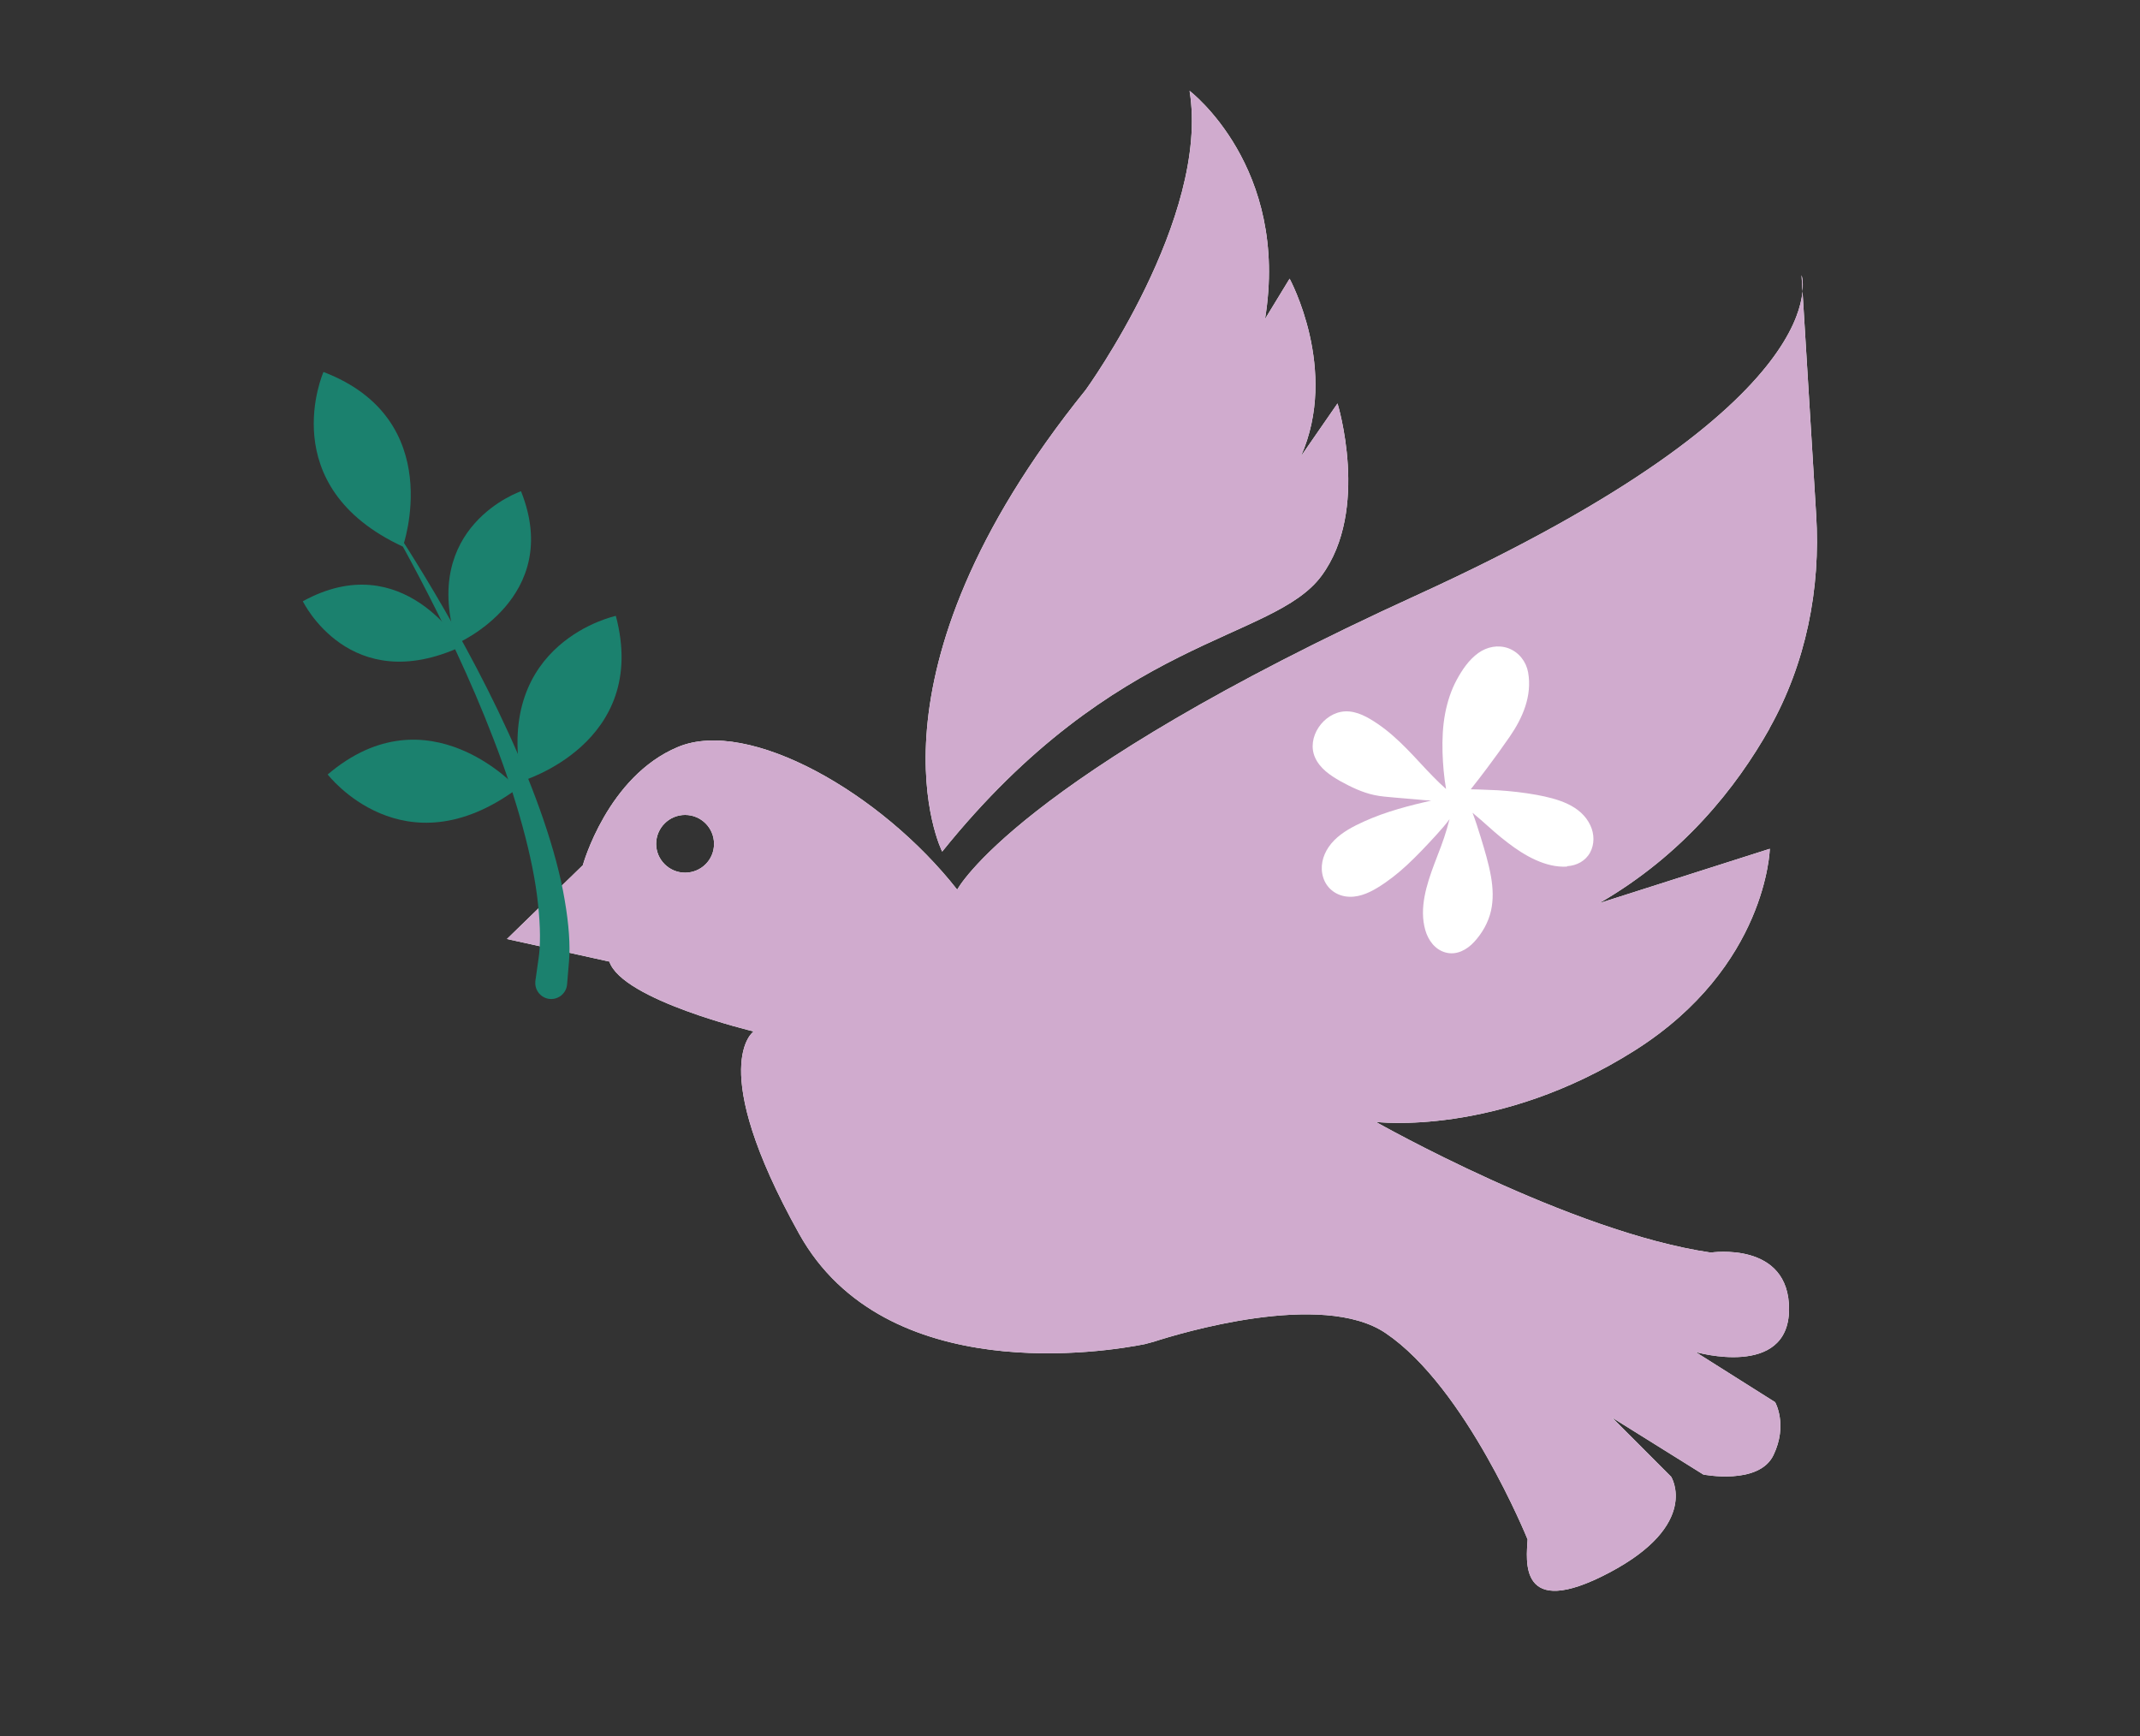 <svg xmlns="http://www.w3.org/2000/svg" fill="none" viewBox="0 0 106 86" height="86" width="106">
<rect x="0" y="0" width="106" height="86" fill="#333333" stroke="none"/>
<path fill="white" d="M46.669 42.181C46.669 42.181 42.292 33.546 53.781 19.308C53.781 19.308 59.946 10.798 58.923 4.5C58.923 4.5 63.892 8.272 62.66 15.801L63.878 13.804C63.878 13.804 66.341 18.32 64.435 22.607L66.251 19.983C66.251 19.983 67.872 25.251 65.458 28.521C63.043 31.792 55.312 31.437 46.669 42.181Z"></path>
<path fill="#D0ABCE" d="M46.669 42.181C46.669 42.181 42.292 33.546 53.781 19.308C53.781 19.308 59.946 10.798 58.923 4.5C58.923 4.5 63.892 8.272 62.66 15.801L63.878 13.804C63.878 13.804 66.341 18.32 64.435 22.607L66.251 19.983C66.251 19.983 67.872 25.251 65.458 28.521C63.043 31.792 55.312 31.437 46.669 42.181Z"></path>
<path fill="white" d="M87.649 36.072C89.451 32.864 90.189 29.169 89.959 25.494L89.235 13.63C89.235 13.63 91.406 19.788 70.203 29.468C50.301 38.549 47.413 44.067 47.413 44.067C43.642 39.259 37.087 35.543 33.587 36.997C30.086 38.452 28.869 42.856 28.869 42.856L25.111 46.51L30.184 47.63C30.824 49.537 37.33 51.089 37.33 51.089C37.33 51.089 34.923 52.752 39.585 61.116C43.858 68.778 54.887 66.941 56.696 66.579C56.849 66.537 56.989 66.502 57.142 66.46C58.408 66.05 65.478 63.9 68.631 66.029C72.625 68.722 75.666 76.251 75.666 76.251C75.617 77.24 75.158 80.294 79.702 77.901C84.246 75.507 82.778 73.148 82.778 73.148L79.855 70.218L84.371 73.036C84.371 73.036 87.12 73.579 87.844 72.076C88.567 70.573 87.927 69.453 87.927 69.453L83.989 66.968C83.989 66.968 88.581 68.297 88.616 64.874C88.644 61.45 84.74 62.042 84.74 62.042C77.795 61.033 68.15 55.57 68.15 55.57C68.15 55.57 74.191 56.329 80.989 52.021C87.531 47.874 87.663 42.042 87.663 42.042L79.215 44.735C83.362 42.342 86 39.015 87.649 36.086V36.072ZM33.934 43.225C33.148 43.225 32.501 42.585 32.501 41.799C32.501 41.012 33.141 40.365 33.934 40.365C34.728 40.365 35.368 41.005 35.368 41.799C35.368 42.592 34.728 43.225 33.934 43.225Z"></path>
<path fill="#D0ABCE" d="M87.649 36.072C89.451 32.864 90.189 29.169 89.959 25.494L89.235 13.63C89.235 13.63 91.406 19.788 70.203 29.468C50.301 38.549 47.413 44.067 47.413 44.067C43.642 39.259 37.087 35.543 33.587 36.997C30.086 38.452 28.869 42.856 28.869 42.856L25.111 46.51L30.184 47.63C30.824 49.537 37.33 51.089 37.33 51.089C37.33 51.089 34.923 52.752 39.585 61.116C43.858 68.778 54.887 66.941 56.696 66.579C56.849 66.537 56.989 66.502 57.142 66.46C58.408 66.05 65.478 63.9 68.631 66.029C72.625 68.722 75.666 76.251 75.666 76.251C75.617 77.24 75.158 80.294 79.702 77.901C84.246 75.507 82.778 73.148 82.778 73.148L79.855 70.218L84.371 73.036C84.371 73.036 87.12 73.579 87.844 72.076C88.567 70.573 87.927 69.453 87.927 69.453L83.989 66.968C83.989 66.968 88.581 68.297 88.616 64.874C88.644 61.45 84.74 62.042 84.74 62.042C77.795 61.033 68.15 55.57 68.15 55.57C68.15 55.57 74.191 56.329 80.989 52.021C87.531 47.874 87.663 42.042 87.663 42.042L79.215 44.735C83.362 42.342 86 39.015 87.649 36.086V36.072ZM33.934 43.225C33.148 43.225 32.501 42.585 32.501 41.799C32.501 41.012 33.141 40.365 33.934 40.365C34.728 40.365 35.368 41.005 35.368 41.799C35.368 42.592 34.728 43.225 33.934 43.225Z"></path>
<path fill="#1B816E" d="M18.932 25.244C18.932 25.244 22.515 30.456 25.16 36.246C26.489 39.127 27.567 42.154 27.971 44.582C28.18 45.786 28.25 46.837 28.187 47.582C28.124 48.326 28.089 48.758 28.089 48.758C28.055 49.189 27.672 49.516 27.241 49.481C26.809 49.447 26.482 49.064 26.517 48.632C26.517 48.618 26.517 48.605 26.517 48.591L26.538 48.452C26.538 48.452 26.586 48.097 26.677 47.47C26.774 46.851 26.774 45.905 26.649 44.777C26.419 42.509 25.563 39.482 24.429 36.566C22.181 30.7 18.925 25.258 18.925 25.258L18.932 25.244Z"></path>
<path fill="#1B816E" d="M16.023 18.424C16.023 18.424 13.511 24.089 19.954 27.074C19.954 27.074 22.181 20.783 16.023 18.424Z"></path>
<path fill="#1B816E" d="M25.807 24.332C25.807 24.332 20.755 26.051 22.627 31.876C22.627 31.876 27.915 29.607 25.807 24.332Z"></path>
<path fill="#1B816E" d="M30.504 30.505C30.504 30.505 24.485 31.778 25.828 38.695C25.828 38.695 32.188 36.83 30.504 30.505Z"></path>
<path fill="#1B816E" d="M15 29.781C15 29.781 17.324 34.59 22.87 32.015C22.87 32.015 19.976 27.046 15 29.781Z"></path>
<path fill="#1B816E" d="M16.232 38.361C16.232 38.361 19.976 43.246 25.64 39.05C25.64 39.05 21.214 34.117 16.232 38.361Z"></path>
<path fill="white" d="M77.61 42.925C76.552 42.984 75.515 42.378 74.7 41.754C74.228 41.401 73.799 41.005 73.36 40.617C73.22 40.496 73.08 40.375 72.938 40.258C73.093 40.657 73.219 41.073 73.346 41.476C73.542 42.119 73.74 42.771 73.855 43.429C73.951 43.986 73.977 44.564 73.853 45.114C73.72 45.691 73.421 46.219 73.022 46.652C72.665 47.043 72.147 47.328 71.605 47.179C71.078 47.039 70.742 46.569 70.6 46.073C70.286 44.985 70.665 43.806 71.046 42.792C71.263 42.22 71.499 41.646 71.667 41.055C71.713 40.896 71.754 40.734 71.8 40.575C71.597 40.853 71.363 41.114 71.132 41.37C70.666 41.878 70.197 42.379 69.692 42.848C69.241 43.267 68.757 43.648 68.233 43.969C67.759 44.257 67.209 44.491 66.636 44.399C66.113 44.313 65.699 43.965 65.541 43.46C65.378 42.939 65.51 42.4 65.806 41.963C66.137 41.473 66.645 41.144 67.157 40.883C67.693 40.614 68.251 40.391 68.82 40.206C69.382 40.025 69.953 39.874 70.529 39.739C70.65 39.712 70.77 39.685 70.894 39.653C70.659 39.645 70.426 39.624 70.2 39.6C69.826 39.569 69.448 39.535 69.074 39.504C68.734 39.471 68.393 39.452 68.062 39.378C67.475 39.251 66.918 38.983 66.393 38.693C65.896 38.411 65.39 38.073 65.144 37.533C64.688 36.539 65.555 35.289 66.623 35.236C67.214 35.208 67.767 35.533 68.243 35.855C68.766 36.21 69.236 36.64 69.681 37.09C70.127 37.541 70.548 38.024 70.993 38.474C71.198 38.684 71.406 38.888 71.627 39.079C71.524 38.485 71.473 37.881 71.453 37.28C71.435 36.627 71.46 35.978 71.582 35.336C71.694 34.76 71.871 34.2 72.153 33.677C72.419 33.184 72.758 32.679 73.223 32.346C73.655 32.035 74.205 31.925 74.72 32.111C75.238 32.306 75.599 32.776 75.692 33.305C75.899 34.466 75.419 35.564 74.779 36.491C74.419 37.012 74.048 37.526 73.67 38.031C73.4 38.383 73.13 38.749 72.85 39.096C72.975 39.098 73.105 39.103 73.229 39.104C73.549 39.113 73.866 39.127 74.188 39.143C74.835 39.184 75.478 39.256 76.118 39.372C77.122 39.56 78.305 39.871 78.777 40.886C78.974 41.307 78.986 41.812 78.764 42.223C78.536 42.645 78.1 42.875 77.629 42.903L77.61 42.925Z"></path>
</svg>
